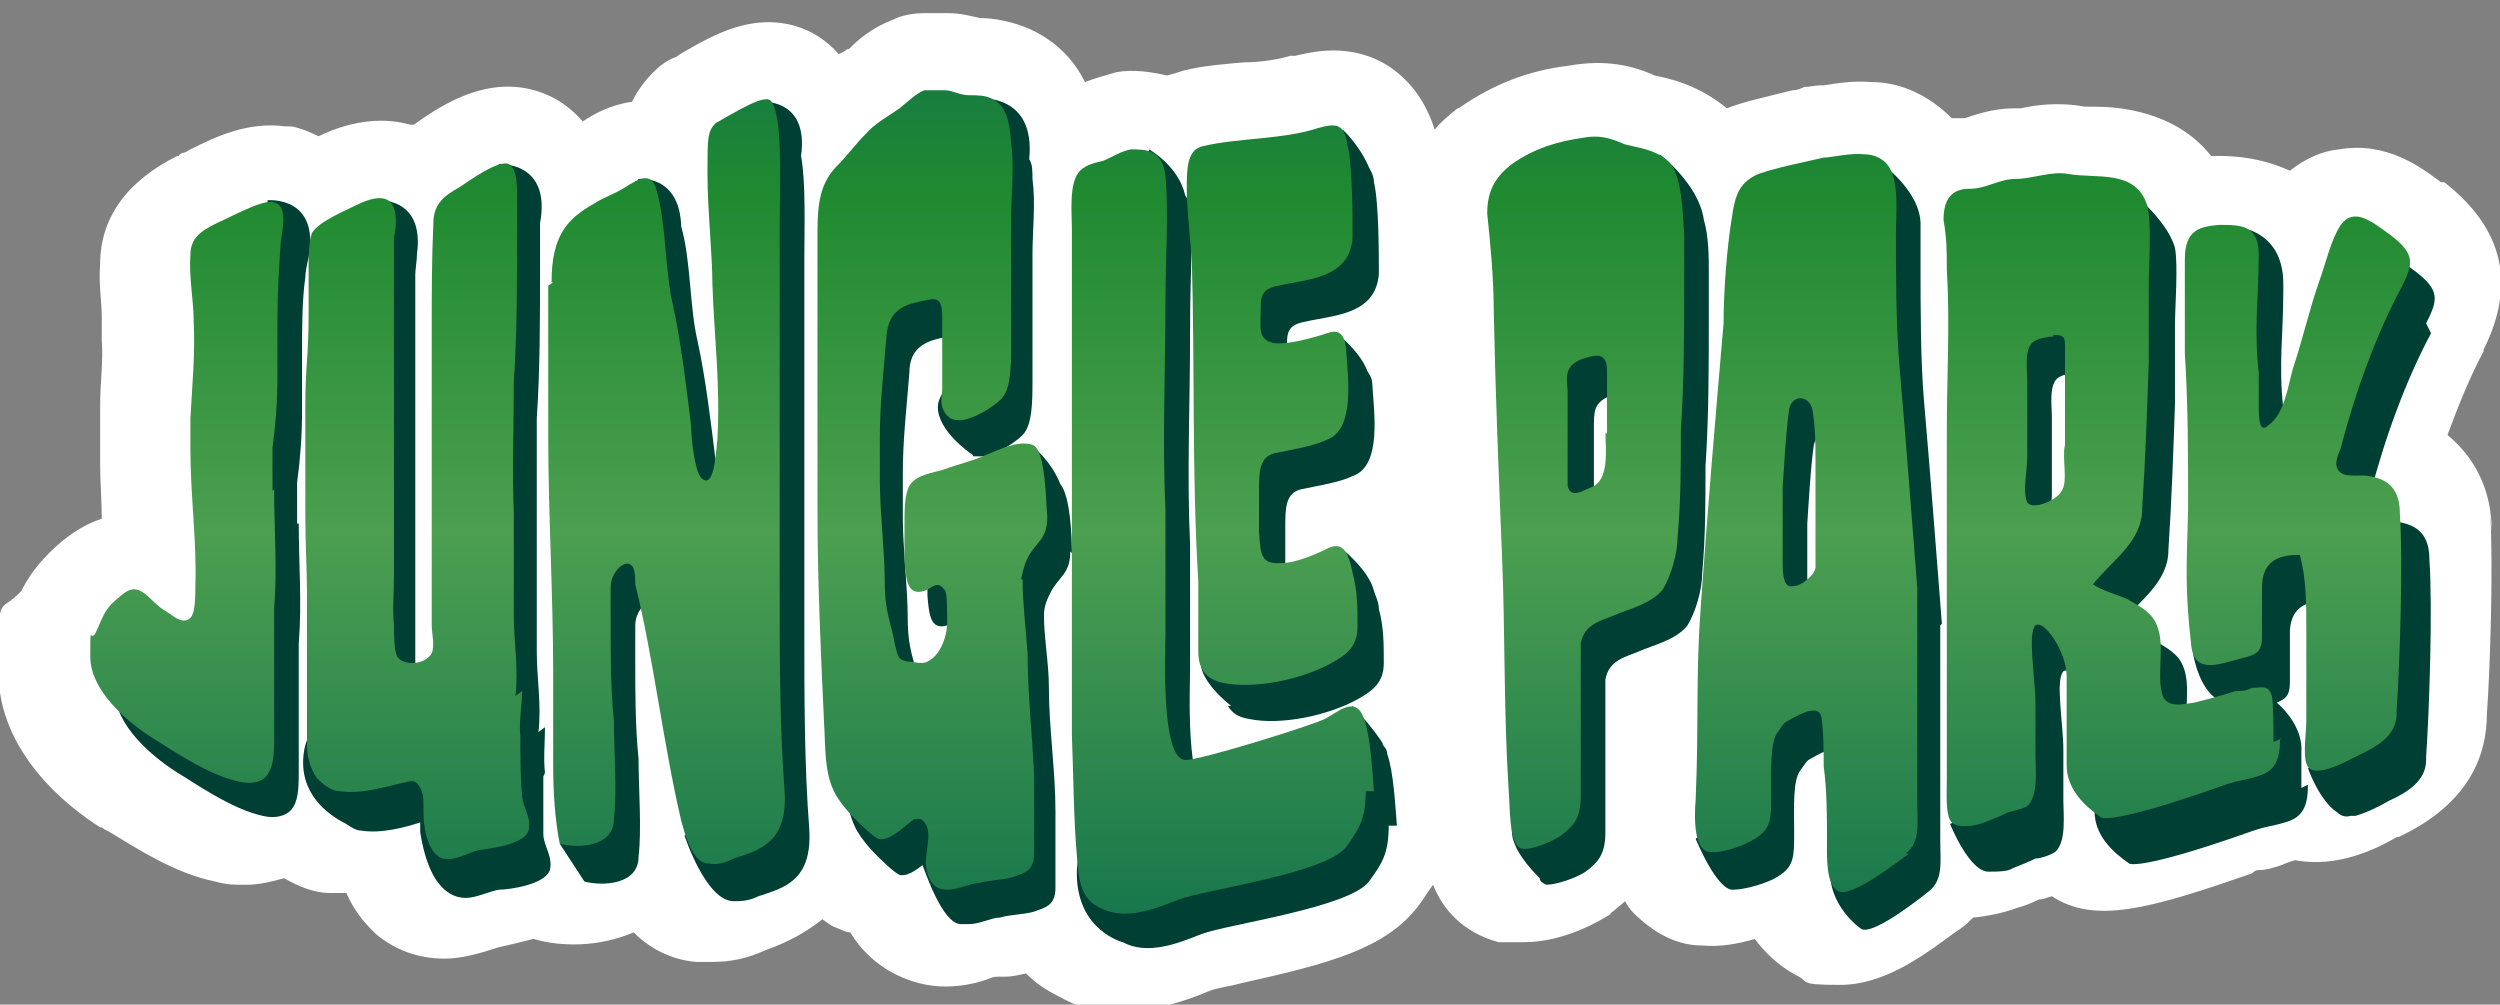 <?xml version="1.0" encoding="UTF-8"?>
<svg id="Calque_3" xmlns="http://www.w3.org/2000/svg" version="1.1" xmlns:xlink="http://www.w3.org/1999/xlink" viewBox="0 0 152.3 61.2">
  <rect x="0" y="0" width="152.3" height="61.2" fill="#808080" stroke="none"/>
  <!-- Generator: Adobe Illustrator 29.5.1, SVG Export Plug-In . SVG Version: 2.1.0 Build 141)  -->
  <defs>
    <style>
      .st0 {
        fill: #fff;
      }

      .st1 {
        fill: url(#Dégradé_sans_nom_221);
      }

      .st2 {
        fill: url(#Dégradé_sans_nom_224);
      }

      .st3 {
        fill: url(#Dégradé_sans_nom_227);
      }

      .st4 {
        fill: #003f33;
      }

      .st5 {
        fill: url(#Dégradé_sans_nom_22);
      }

      .st6 {
        fill: url(#Dégradé_sans_nom_222);
      }

      .st7 {
        fill: url(#Dégradé_sans_nom_225);
      }

      .st8 {
        fill: url(#Dégradé_sans_nom_223);
      }

      .st9 {
        fill: url(#Dégradé_sans_nom_226);
      }
    </style>
    <linearGradient id="Dégradé_sans_nom_22" data-name="Dégradé sans nom 22" x1="11.4" y1="-1.5" x2="11.4" y2="66.4" gradientUnits="userSpaceOnUse">
      <stop offset="0" stop-color="#0f704b"/>
      <stop offset=".2" stop-color="#208a31"/>
      <stop offset=".5" stop-color="#4c9f50"/>
      <stop offset="1" stop-color="#00654a"/>
    </linearGradient>
    <linearGradient id="Dégradé_sans_nom_221" data-name="Dégradé sans nom 22" x1="25.4" y1="-1.5" x2="25.4" y2="66.4" xlink:href="#Dégradé_sans_nom_22"/>
    <linearGradient id="Dégradé_sans_nom_222" data-name="Dégradé sans nom 22" x1="40.6" y1="-1.5" x2="40.6" y2="66.4" xlink:href="#Dégradé_sans_nom_22"/>
    <linearGradient id="Dégradé_sans_nom_223" data-name="Dégradé sans nom 22" x1="56.8" y1="-1.5" x2="56.8" y2="66.4" xlink:href="#Dégradé_sans_nom_22"/>
    <linearGradient id="Dégradé_sans_nom_224" data-name="Dégradé sans nom 22" x1="74.5" y1="-1.5" x2="74.5" y2="66.4" xlink:href="#Dégradé_sans_nom_22"/>
    <linearGradient id="Dégradé_sans_nom_225" data-name="Dégradé sans nom 22" x1="96.6" y1="-1.5" x2="96.6" y2="66.4" xlink:href="#Dégradé_sans_nom_22"/>
    <linearGradient id="Dégradé_sans_nom_226" data-name="Dégradé sans nom 22" x1="110" y1="-1.5" x2="110" y2="66.4" xlink:href="#Dégradé_sans_nom_22"/>
    <linearGradient id="Dégradé_sans_nom_227" data-name="Dégradé sans nom 22" x1="132.6" y1="-1.5" x2="132.6" y2="66.4" xlink:href="#Dégradé_sans_nom_22"/>
  </defs>
  <path class="st0" d="M151.7,31.1c.2,3.4,0,9.7-.2,12.4h0c0,2.3-.9,5.4-5.4,7.5h-.1c-1.2.7-3.6,1.9-6.2,1.4-.3.1-.6.2-.8.3-.6.2-1,.3-1.3.3-.2,0-.3,0-.5.2-6.3,2.2-9.6,3.1-12.2,1.4-.3.1-.6.2-.8.2-.4.2-.9.4-1.3.5-.8.3-1.7.5-2.7.6-.2.2-.5.5-.8.7l-.3.2c-1.9,1.4-4.3,3.2-7,3.2s-1.8-.2-2.7-.6c-1.1-.6-1.9-1.4-2.5-2.2-1,.3-2.1.5-3.2.4-1.6,0-3-.8-4.2-2-.2-.2-.4-.5-.5-.7-.2.2-.5.4-.7.6,0,0-.2.1-.2.2-.5.3-2.7,1.7-5.3,1.7s-.7,0-1.1,0c-.1,0-.3,0-.4,0-2.2-.6-3.4-2-4-3.5-.3.4-.6.9-.9,1.3-2,2.6-5.4,3.5-10.8,4.7-.7.2-1.6.3-2,.5-1.2.5-3.1,1.2-5.2,1.2s-2.6-.2-3.9-.9c-.8-.4-1.4-.8-2-1.4-.4.1-.9.2-1.2.2-.1,0-.3,0-.4,0-.2,0-.4,0-.6.1-.5.2-1.5.5-2.7.5-2.1,0-4.5-1.1-5.8-3.3-.3,0-.6-.2-.9-.3-.3-.1-.5-.3-.8-.5-1,.8-2.1,1.4-3.5,1.9-1.1.5-2.1.7-3.2.7s-.7,0-1,0c-1.2-.1-2.6-.6-3.8-1.8-2.1.9-4.4.9-6.1.4,0,0,0,0,0,0-.8.2-1.6.4-2.1.5-1.2.4-2.3.7-3.3.7-1.6,0-3-.5-4.2-1.5-.1-.1-.2-.2-.3-.3-.7-.7-1.2-1.5-1.5-2.2-.3,0-.6,0-1,0-1,0-1.9-.4-2.8-.9-.7.2-1.5.4-2.3.4s-1.2,0-1.9-.2c-2.5-.5-4.9-2.1-6.4-3-.2-.1-.4-.2-.5-.3,0,0,0,0-.1,0-1.9-1.2-6.2-4.5-6.2-9.5s0-3.4,1.4-4.9c.4-.8,1-1.7,2.1-2.7,1-.9,1.9-1.4,2.8-1.7,0-1.1-.1-2.2-.1-3.3v-1.9c0,0,0-.2,0-.3,0-.5,0-.9,0-1.4,0-1.4.2-2.8.1-3.9,0,0,0-.2,0-.3,0-.3,0-.7,0-1.2,0-.9-.2-2-.1-3.2,0-2.9,1.7-5.1,4.7-6.6h.1c0-.1.2-.2.3-.2.1,0,.2-.1.4-.2,1.6-.8,3.5-1.7,5.8-1.4,0,0,.2,0,.3,0,.2,0,.9.2,1.7.6,2.3-1.1,4.2-1.1,5.6-.7,0,0,0,0,.2,0h0c1.7-1.2,4.9-3.4,8.4-1.7.6.3,1.3.8,1.9,1.5.6-.4,1.6-1,3-1.2.3-.6.7-1.2,1.3-1.8.4-.4.8-.7,1.3-.9.1,0,.3-.2.5-.3,1.9-1.1,4.2-2.4,6.9-1.6,1,.3,1.9.9,2.6,1.7,0,0,0,0,.2-.1,0,0,.2-.1.3-.2h.1c.6-.6,1.4-1.3,2.7-1.8.6-.3,1.3-.4,2-.4h1.3c.9,0,1.5.2,2,.3.8,0,2,.2,3.1.7,1.7.8,2.7,2,3.3,3.2.5-.2,1.2-.4,1.9-.6,1.1-.2,2.2,0,3.1.2.4-.1.7-.2,1-.3,1.2-.3,2.5-.4,3.7-.5,1,0,2.2-.2,2.8-.4,0,0,.2,0,.3,0,.9-.2,3.4-.9,5.8.7,1.3.9,2.2,2.2,2.7,3.8.4-.5.9-.9,1.4-1.3,0,0,.1,0,.2-.1,1.9-1.3,4-2.2,6.6-2.5,2.2-.4,3.9,0,5.2.6,1,.2,2.7.6,4.4,2,1-.4,2.4-.7,4-1.1.3,0,.5-.1.7-.2.3,0,.7-.1,1-.1h.2c.7-.1,1.7-.3,2.9-.2,1.9,0,3.6.9,4.9,2.2.2,0,.5,0,.8,0,0,0,0,0,0,0,.6-.2,1.7-.6,3-.6.1,0,.3,0,.4,0,.9-.2,2.3-.4,3.9-.1.2,0,.4,0,.6,0,1.3,0,4.9.2,7.1,3h0c.2,0,.3,0,.5,0,1.8,0,3.2.4,4.3.9.9-.7,1.9-1.2,3-1.3,2.9-.5,5,1.1,6.2,2h.2c3.6,2.8,4.4,6.2,2.4,10.2,0,0,0,0,0,.1-.8,1.5-1.5,3.2-2.2,5.1,1.7,1.4,2.7,3.4,2.7,5.9Z"/>
  <g>
    <path class="st4" d="M33.2,47.1c-.1-.9,0-1.9,0-2.8l-.4.3c.2-1.6-.1-3.3-.1-4.9v-6.2c0-2.6,0-5.9,0-8,.2-3,.2-6.1.2-9.2v-2.3c0-.1,0-.2,0-.3,0,0,0,0,0-.1.7-3.8-2.5-3.6-2.5-3.6l-1.4,2.3.2,1.3c-.9.5-1.5,1-1.5,2.2-.1,2.2-.1,4.4-.1,6.6v17.9c0,.5.2,1.2,0,1.7-.4.7-1.7.8-2.1.2-.2-.4-.2-1.4-.2-1.9,0-1,0-2,0-3v-20.6c0-.3.1-.8.1-1.2.5-3.6-2.5-3.3-2.5-3.3l-1.4,2.3.2.9c-.6.3-1.2.7-1.4,1.1-.2.5-.2,1.6-.2,2.1v2.8c0,2.7-.2,3.1-.2,5.7v6.6c0,1.7.1,3.4.1,4.6v6c-.7-.1-1.3.2-1.5,1.6-.3,2.4,1.4,3.7,2.6,4.3.3.2.6.4.9.4,1.2.2,2.7-.2,3.6-.5,0,.2,0,.4,0,.6.6,3.8,2.2,4,2.8,4,.6,0,1.4-.4,2-.5.6,0,2.8-.3,3.1-1.2.2-.8-.4-1.5-.4-2.2,0-1.1,0-2.4,0-3.5Z"/>
    <path class="st4" d="M49,38.3V15.9c0-2,.1-4.8-.2-6.4.5-3.6-2.5-3.3-2.5-3.3l-1.4,2.3.2,1.2s0,0,0,0c-.5.5-.5.9-.5,3.1s.3,4.9.3,6.7c0,3.1.5,6.2.3,9.5-.1.9-.2,3.1-1,2.3-.4-.5-.6-2.5-.6-3.2-.3-2.4-.6-5-1.1-7.3-.5-2.1-.4-4.9-1-7-.1-3.2-2.6-2.9-2.6-2.9l-1.4,2.9v.8c-1.5.9-2.4,1.9-2.4,4.8h.1l-.3.2v9.2c0,4.8.3,9.6.3,14.4v5.6c0,.3,0,.6,0,1l-.3-.2-.8,1.8,1.5,2.3c1.1.3,3.3.2,3.3-1.5.2-1.7,0-4.2,0-6-.2-1.9-.2-4-.2-6v-2.1c0-1,.9-1.7,1.2-1.4.3,0,.3.8.3,1.2,1,3.8,1.5,8.4,2.4,12.6l-.9.4s1.3,4,3,4c.4,0,.9,0,1.5-.3,1.5-.5,3.3-.9,3.1-4.1-.3-3.9-.3-8-.3-12.1Z"/>
    <path class="st4" d="M65.3,33.7c0-1-.1-3.5-.7-4.2-.6-1.5-1.7-2.3-1.7-2.3l-1.5,2.7c-.9.4-1.7.6-2.5.8-.6.2-1.7.3-2.1,1-.3.5-.3,1.5-.3,2.4v2.2c.1,1.2.2,2.1,1.2,1.8.4,0,.8-.7,1.2,0,.2,0,.2,1,.2,2s-.5,2.1-1.2,2.4c-.3.2-.9,0-1.2,0-.6,0-.6-.3-.8-1.1-.2-1.3-.6-1.8-.6-3.7s-.3-4.3-.3-6.2v-2.6c0-2.1.2-3.7.4-6.2,0-1.5,1-1.9,1.9-2.1,1-.2,1.5-.5,1.5.9v1.2c-.7.4-1.3.9-1.6,1.7-.4,1.3,1.2,2.7,1.9,3.2,0,0,.2.1.2.2h0s0,0,0,0c0,0,0,0,0,0,.2,0,.4,0,.6,0,.7-.1,1.8-.7,2.4-1.3.6-.6.6-2.1.6-3.3v-7.7c0-1.5.2-3.1,0-4.6,0-.5,0-.9-.2-1.2.4-4-3-3.7-3-3.7l-1,1.7h-1.1c-.5.2-1,.7-1.5,1.1-.7.5-1.5.9-2.1,1.6-.6.6-1.1,1.3-1.7,1.9-1.2,1.2-1.2,2.7-1.2,4.5v16.4c0,4.3.2,8.7.4,13,0,1.6,0,3.1.7,4.4.3.5.7,1,1.1,1.4.4.4,1.1,1.1,1.5,1.3.4.1.9-.2,1.4-.6.2.5,1.2,3.5,2.3,3.6.2,0,.3,0,.5,0,.7,0,1.4-.4,1.9-.4.7-.2,1.7-.2,2.2-.4s1.2-.3,1.2-1.4v-4.7c0-2.4-.4-5.1-.4-7.5,0-1.5-.3-3-.3-4.4h0c0-.6.2-1,.4-1.4.5-1,1.2-1.1,1.2-2.5ZM57.2,52.1h.4c.2.2.4.4.4.7-.7,0-1.3,0-1.5,0,.3-.2.5-.4.7-.6Z"/>
    <path class="st4" d="M84.3,45.4c-.5-.9-1.9-2.4-1.9-2.4,0,0-.6,2.5-.7,2.9,0,0,0,.1,0,.2-1.8.7-7.1,2.3-8,2.3-1.5-.1-1.2-6.5-1.2-7.7v-7.5c-.2-4.3,0-8.6,0-12.9s.2-5.1,0-7.5c0-.4-.1-.6-.3-.9-.4-1.8-2.2-2.8-2.2-2.8v1.4c0,0,0,.8,0,.8-.4.2-.9.4-1.3.6-.4.1-1,.2-1.4.6-.7.7-.5,2.5-.5,3.6v30.8c0,1.4,0,2.9.1,4.3-.7.1-1.3.7-1.3,2,0,3.5,2.8,4.2,2.8,4.2,1.5.8,3.3.1,4.8-.5,1.6-.6,9-1.6,10.2-3.2.8-1.1,1.2-1.7,1.2-3.4h.5c-.1-1.2-.2-3.3-.6-4.4,0-.3-.2-.4-.3-.6Z"/>
    <path class="st4" d="M99.3,28.6h0c0,0,0-.1,0-.2v.2Z"/>
    <path class="st4" d="M103.9,28.4c.2-3,.2-6,.2-9v-2.9c0-.8,0-2.1-.3-3.1,0,0,0,0,0,0-.3-2.2-2.7-4-2.7-4l-.3,1.6c0,0-.2,0-.3,0-.9-.4-1.6-.6-2.6-.4-1.4.2-2.9.6-4.3,1.6-.9.7-1.5,1.5-1.5,3,.2,1.9.4,4,.4,6,0,4.9.3,9.9.5,14.8.2,4.2.1,8.5.3,12.8-.3.2-1.2.7-1.2,1.8s1.1,2.3,1.7,2.9c0,.2.2.3.4.4.6,0,1.8-.4,2.4-.8.8-.6,1.2-1.1,1.2-2.4v-9.3c.2-1.2,1.3-1.4,2-1.7.9-.4,2.3-.7,3-1.6.5-.8.9-2.2.9-3.2.2-2.2.2-4.4.2-6.5ZM99.4,28.6h0c0,1.1.2,2.9-.9,3.3-.5.2-1.2.7-1.4,0v-5.8c0-1,0-1.5.8-1.9.9-.3,1.6-.5,1.6.7v3.8Z"/>
    <path class="st4" d="M118.3,38c-.4-5-.6-7.9-1.1-13.7-.2-2.4-.2-5.6-.2-7.9s0-1.6,0-2.4c0,0,0-.1,0-.2.1-2.2-2.6-4-2.6-4l-1.9,2.1c-.8.2-3.4.7-4.2,1.1-.9.5-1.2,1.1-1.4,2.6-.3,1.8-.5,4.5-.5,6.4-.5,5.8-1,11.6-1.4,17.4-.3,3.8-.1,6.5-.3,10.6l-1.4,1.1s1.3,3.2,2.3,3.1c.7,0,2.1-.4,2.7-.8,1-.6,1-1.2,1-2.7s-.1-3.2.4-3.8c.5-.7.3-.5,1-.9.4-.2,1.3-.7,1.6-.2.2.4.2,2.7.2,3.2.1.9.2,1.9.2,2.8-.6,0-1.1.2-1.2,1-.2,2.4,1.9,3.8,1.9,3.8.8.4,4.1-2.3,4.1-2.3.9-.7.7-1.8.7-3.1v-13.1ZM112.1,34.6v2.2c0,.5-.9,1.1-1.3,1.1-.7.2-.7-.8-.7-1.6v-4.4c.1-1.5.2-3.4.4-4.8.2-.9,1.2-.8,1.4,0,.2,1.1.2,2.2.2,3.2v4.3Z"/>
    <path class="st4" d="M147.8,19.7c.7-1.4.9-2-.7-3.2-1.1-.8-2.2-1.7-3-.6-.6.9-.9,2.3-1.3,3.4-.6,1.7-1,3.5-1.6,5.3-.3,1-.5,2.8-1.5,3.5-.6.6-.6-.6-.6-1.2v-2c-.3-2.7,0-4.5,0-7.2s0-.2,0-.4c0,0,0,0,0,0,0-3.5-3.1-3.5-3.1-3.5l.2,2.2c-1,.1-1.7.5-1.7,2.1v5.7c.2,3.2.2,6.3.2,9.5,0,2.8-.2,4.3,0,6.5h-1.1c0,0,.4,2.7,2,3,.6.2,1.4,0,2.1-.2,0,0,.2,0,.3,0l-.5,2.1c-.9.3-2.2.6-2.2.6-.7.1-1.8.4-2-.6-.3-1.3.2-2.9-.3-4.1-.3-.8-1.1-1.2-1.8-1.6-.7-.3-1.5-.5-2.1-.9,1.2-1.5,3-2.6,3-4.6.2-3,.3-6,.4-8.9v-4.8c0-1.1.2-3.6,0-4.7,0,0,0,0,0,0,0,0,0,0,0,0,0,0,0,0,0,0-.5-1.8-2.9-3.6-2.9-3.6l-.6,1.9c-.5,0-.9,0-1.3-.1-1-.2-2.2.3-3.2.3s-1.8.6-2.8.6-1.6.5-1.6,1.9c.2,1.2.2,1.8.2,3,.2,3.2,0,6.6,0,9.7v20.5c-.7.4-1.5.9-1.5.9,0,0,1.2,3,2.4,2.9.5,0,1.1,0,1.4-.2.5-.2,1-.4,1.4-.6.3,0,.9-.2,1.2-.4.7-.6.5-2.3.5-3.1v-3.1c0-1.6-.5-4.3,0-4.8.5-.4,1.9,1.6,1.9,3.1v5.4c0,1.5,1.1,2.5,2.1,3.2,0,0,.5.5,7.3-1.9,1.1-.4,1.2-.3,2.2-.6,1.1-.3,1.4-1,1.4-2.3l-.4.2c0-.4,0-1.5,0-2.2.1-1.3-.9-2.5-1.5-3,.5-.2.8-.4.8-1.2v-3.2c.1-1.5,1.1-1.8,2.3-1.8.4,1.4.4,3,.4,4.5v5.2l-1.6.5s.7,2,1.8,2.7c.2.2.5.3.8.2,0,0,.2,0,.3,0,.7-.2,1.5-.6,2-.9,1.1-.5,2.3-1.2,2.3-2.5v-.2c.2-2.9.4-9.1.2-12,0-1.4-.6-2.1-1.9-2.3-.4,0-1.3.1-1.7-.2-.5-.4-.2-1,0-1.5.9-3.5,2.2-7,3.7-9.8ZM127.3,29.3c-.2.8.2,2.2-.2,2.8-.3.6-1.8,1.2-2.1.7-.3-.6,0-2,0-2.7v-4.7c0-.7-.2-2,.4-2.4.3-.2.9-.3,1.2-.3h0c.7,0,.7.1.7.7v5.9Z"/>
    <path class="st4" d="M140.4,47.2s0,0,0,0h.1s-.1,0-.1,0Z"/>
    <path class="st4" d="M16.3,12.3l-1.4,2.3.2,1c0,0-.1,0-.2,0-.8.4-1.8.8-1.8,2,0,1.4.2,2.8.2,4.1.1,1.9,0,4-.2,5.9h0v1.9c0,2.8.4,5.7.3,8.3,0,.5,0,1.4-.2,1.8-.3.5-.8.3-1.2,0s-.6-.3-1.3-1c-1-1-1.4-.6-2.2.1-.7.6-.8,1.2-1.2,2-.3.5-.3-.7-.3,1.4s2.3,4,3.7,4.9c1,.6,3.4,2.3,5.3,2.7.8.2,1.6,0,1.9-.6.3-.5.3-1.4.3-2.1v-7.8c.2-2.4,0-4.9,0-7.3h-.1c0,0,0-2.5,0-2.5.2-1.5.3-2.9.3-4.3v-3.6c0-1.5,0-3.2.2-4.6,0-.3.1-.8.2-1.2.7-3.8-2.5-3.5-2.5-3.5Z"/>
    <path class="st4" d="M74.8,43c.3.5.7.7,1.3.8,1.9.4,4.8-.2,6.6-1.2.9-.5,1.6-1,1.6-2.2s0-2.2-.3-3.3c0-.4-.2-.8-.3-1.1-.3-1.3-2.1-2.7-2.1-2.7l-2.3,3.2c-.9,0-.9-.7-1-1.9v-2.5c0-1.1,0-2.1,1-2.3.9-.2,2.3-.4,3.1-.8,1.8-.6,1.3-3.9,1.2-5.6,0-.4-.2-.6-.3-.8-.5-1.3-2-2.4-2-2.4l-1.5,2.8h0c-.2.2-.4.2-.6.1-1-.2-.8-1-.8-1.9s0-1.4,1.1-1.6c1.7-.4,4.3-.4,4.5-2.9,0-1.2,0-4.4-.3-5.6,0-.4-.2-.7-.3-.9-.6-1.4-1.6-2.3-1.6-2.3l-1.7,1.7-.2.9c-1.7.2-3.5.3-4.9.6-1,.2-1,1.4-1,2.6s.2,2.9.3,4.3h0c.2,6.5,0,13.2.4,19.6v.9c-.6.3-1.3.8-1.5,1.6-.3.9.9,2.2,1.8,2.9Z"/>
  </g>
  <g>
    <path class="st5" d="M16.7,29.8c0,2.4.2,4.9,0,7.3v7.8c0,.7,0,1.6-.3,2.1-.3.7-1.1.8-1.9.6-1.9-.4-4.3-2.1-5.3-2.7-1.4-.9-3.7-2.8-3.7-4.9s0-.9.3-1.4c.4-.8.5-1.4,1.2-2,.8-.7,1.2-1.1,2.2-.1.7.7.9.7,1.3,1,.4.3.9.5,1.2,0,.2-.4.2-1.3.2-1.8.1-2.6-.3-5.5-.3-8.3s0-1.3,0-1.9c.1-1.9.3-4,.2-5.9,0-1.3-.3-2.7-.2-4.1,0-1.2,1-1.6,1.8-2,.7-.3,2.5-1.3,3.2-1.2,1,.2.6,1.6.5,2.5-.1,1.4-.2,3.1-.2,4.6v3.6c0,1.4-.1,2.8-.3,4.3v2.6h0Z"/>
    <path class="st1" d="M31.8,42.1c0,.9-.2,1.9-.1,2.8,0,1.1,0,2.4.1,3.5,0,.7.6,1.4.4,2.2-.3.9-2.5,1.1-3.1,1.2-.7.2-1.8.9-2.5.3-.6-.6-.8-1.7-.8-2.6s0-1.1-.2-1.5c-.3-.6-.6-.4-1.1-.3-.9.2-2.5.7-3.8.5-.5,0-1-.4-1.4-.8-.4-.6-.6-1.3-.6-2v-9.4c0-1.2-.1-2.9-.1-4.6v-6.6c0-2.6.2-3,.2-5.7v-2.8c0-.5,0-1.6.2-2.1.4-.7,2.1-1.4,2.7-1.7.8-.4,2-.8,2.3.2.2.5.1,1.3,0,1.8v20.6c0,1-.1,2,0,3,0,.5,0,1.5.2,1.9.4.6,1.7.5,2.1-.2.2-.5,0-1.2,0-1.7v-17.9c0-2.2,0-4.4.1-6.6,0-1.2.7-1.7,1.6-2.2.6-.4,2.4-1.7,3-1.4.4.2.5,1,.5,1.8v2.3c0,3.1,0,6.2-.2,9.2,0,2.1-.1,5.4,0,8v6.2c0,1.6.3,3.3.1,4.9,0,0,.4-.3.4-.3Z"/>
    <path class="st6" d="M33.6,17.2c0-2.9,1-3.9,2.6-4.8.6-.4,1.3-.6,1.9-1,.8-.5,1.6-1,1.9.2.6,2.1.5,4.9,1,7,.5,2.3.8,4.9,1.1,7.3,0,.7.2,2.7.6,3.2.8.8.9-1.4,1-2.3.2-3.3-.2-6.4-.3-9.5,0-1.8-.3-4.5-.3-6.7s0-2.6.5-3.1c1.1-.6,3.1-1.9,3.4-1.3.7,1,.5,4.9.5,7.5v22.4c0,4.1,0,8.2.3,12.1.2,3.2-1.6,3.6-3.1,4.1-.6.3-1.1.4-1.5.3-.7,0-1.2-.7-1.7-2.6-1.1-4.7-1.7-10-2.8-14.4,0-.4,0-1.1-.3-1.2-.3-.3-1.2.4-1.2,1.4v2.1c0,2,0,4.1.2,6,0,1.8.2,4.3,0,6,0,1.7-2.2,1.8-3.3,1.5-.3-1.5-.4-3.2-.4-4.8v-5.6c0-4.8-.3-9.6-.3-14.4v-9.2l.3-.2h-.1Z"/>
    <path class="st8" d="M62.3,35.4c0,1.4.2,2.9.3,4.4,0,2.4.3,5.1.4,7.5v4.7c0,1.1-.7,1.2-1.2,1.4s-1.5.2-2.2.4c-.5,0-1.2.4-1.9.4s-1.2-.4-1.3-1.6c0-1,.5-2.2-.3-2.7h-.4c-.6.4-1.5,1.4-2.2,1.2-.4-.2-1.1-.9-1.5-1.3-.4-.4-.8-.9-1.1-1.4-.7-1.3-.6-2.8-.7-4.4-.2-4.3-.4-8.7-.4-13V14.6c0-1.8,0-3.3,1.2-4.5.6-.6,1.1-1.3,1.7-1.9.6-.7,1.4-1.1,2.1-1.6.5-.4,1-.9,1.5-1.1h1.3c.4,0,.9.3,1.4.3s1,0,1.4.2c.9.4,1.1,1.4,1.2,2.7.2,1.5,0,3.1,0,4.6v7.7c0,1.2,0,2.7-.6,3.3-.6.6-1.7,1.2-2.4,1.3-.4,0-.7,0-1-.4-.4-.6-.2-.9-.2-1.6v-4.3c0-1.4-.5-1.1-1.5-.9-.9.2-1.8.6-1.9,2.1-.2,2.5-.4,4.1-.4,6.2v2.6c0,1.9.3,4.3.3,6.2s.4,2.4.6,3.7c.2.8.2,1,.8,1.1.3,0,.9.2,1.2,0,.7-.3,1.2-1.4,1.2-2.4s0-2-.2-2c-.4-.6-.8,0-1.2.1-1,.3-1.1-.6-1.2-1.8v-2.2c0-.9,0-1.9.3-2.4.4-.7,1.5-.8,2.1-1,.8-.3,1.7-.5,2.6-.9.8-.3,1.9-.9,2.8-.6.8.3.8,3.3.9,4.4,0,1.4-.7,1.5-1.2,2.5-.2.4-.3.8-.4,1.3h.1Z"/>
    <path class="st2" d="M83.2,48.2c0,1.7-.4,2.3-1.2,3.4-1.2,1.6-8.6,2.6-10.2,3.2-1.5.6-3.3,1.3-4.8.5-1.1-.5-1.3-1.6-1.4-3.2-.2-2.3-.2-4.8-.3-7.3V14c0-1.1-.2-2.9.5-3.6.4-.4,1-.5,1.4-.6.5-.2,1.1-.6,1.7-.7.9,0,1.9,0,2.1,1.6.2,2.4,0,5,0,7.5,0,4.3-.2,8.6,0,12.9v7.5c0,1.2-.3,7.6,1.2,7.7,1,0,7.7-2.1,8.5-2.5s1.9-1.5,2.4,0c.4,1.1.5,3.2.6,4.4h-.5ZM72.6,15.7c.2,6.6,0,13.3.4,19.7v4.3c0,1.2.6,1.7,1.5,1.9,1.9.4,4.8-.2,6.6-1.2.9-.5,1.6-1,1.6-2.2s0-2.2-.3-3.3c-.2-1-.5-2-1.5-1.5-.8.4-2,.9-2.8.9-1.3.1-1.3-.5-1.4-1.9v-2.5c0-1.1,0-2.1,1-2.3.9-.2,2.3-.4,3.1-.8,1.8-.6,1.3-3.9,1.2-5.6-.2-1.5-1-.9-1.8-.7-.7.2-1.9.5-2.6.4-1-.2-.8-1-.8-1.9s0-1.4,1.1-1.6c1.7-.4,4.3-.4,4.5-2.9,0-1.2,0-4.4-.3-5.6-.2-1.4-.7-1.4-1.8-1.1-2.1.7-4.9.6-7,1.1-1,.2-1,1.4-1,2.6s.2,2.9.3,4.3h0Z"/>
    <path class="st7" d="M102.6,17.2c0,3,0,6-.2,9,0,2.1,0,4.3-.2,6.5,0,1-.4,2.4-.9,3.2-.7.9-2.1,1.2-3,1.6-.7.3-1.8.5-2,1.7v9.3c0,1.3-.4,1.8-1.2,2.4-.6.4-1.8.9-2.4.8-.8-.2-.7-2.6-.8-3.7-.3-4.7-.2-9.5-.4-14.2-.2-4.9-.4-9.9-.5-14.8,0-2-.2-4.1-.4-6,0-1.5.6-2.3,1.5-3,1.4-1,2.9-1.4,4.3-1.6,1-.2,1.7,0,2.6.4.8.2,1.8.3,2.6,1,.9.8.9,3.2,1,4.5v3.1-.2ZM97.9,26.4v-3.8c0-1.2-.7-1-1.6-.7-.9.4-.9.9-.8,1.9v5.8c.2.8.9.3,1.4.1,1.2-.4.9-2.4.9-3.5v.2h0Z"/>
    <path class="st9" d="M116.3,52c-.7.5-3.5,2.7-4.3,2.3s-.7-2.2-.7-3.3,0-2.9-.2-4.3c0-.5,0-2.8-.2-3.2-.3-.5-1.2,0-1.6.2-.7.4-.5.2-1,.9-.5.6-.4,2.8-.4,3.8,0,1.5,0,2.1-1,2.7-.6.4-2,.9-2.7.8-1,0-1-2-.9-3.2.2-4.7,0-7.5.3-11.6.4-5.8.9-11.6,1.4-17.4,0-1.9.2-4.6.5-6.4.2-1.5.5-2.1,1.4-2.6.8-.4,3.4-.9,4.2-1.1.5,0,1.6-.3,2.5-.2.6,0,1.2.3,1.5.8.6,1,.4,2.8.4,4,0,2.3,0,5.5.2,7.9.5,5.8.7,8.7,1.1,13.7v13.1c0,1.3.2,2.4-.7,3.1,0,0,.2,0,.2,0ZM110.6,32.4v-4.3c0-1,0-2.1-.2-3.2-.2-.8-1.2-.9-1.4,0-.2,1.4-.3,3.3-.4,4.8v4.4c0,.8,0,1.8.7,1.6.4,0,1.2-.6,1.3-1.1v-2.2Z"/>
    <path class="st3" d="M138.9,45c0,1.3-.3,2-1.4,2.3-1,.3-1.1.2-2.2.6-6.8,2.4-7.3,1.9-7.3,1.9-1-.7-2.1-1.7-2.1-3.2v-5.4c0-1.5-1.4-3.5-1.9-3.1-.5.5,0,3.2,0,4.8v3.1c0,.8.2,2.5-.5,3.1-.3.2-.9.3-1.2.4-.4.2-.9.4-1.4.6-.5.2-1.6.4-2,0s-.3-1.8-.3-2.6v-21.4c0-3.1.2-6.5,0-9.7,0-1.2,0-1.8-.2-3,0-1.4.6-1.9,1.6-1.9s1.8-.6,2.8-.6,2.2-.5,3.2-.3c1.7.3,4.1-.3,4.8,1.9.3,1,.1,3.7.1,4.8v4.8c-.1,2.9-.2,5.9-.4,8.9,0,2-1.8,3.1-3,4.6.6.4,1.4.6,2.1.9.7.4,1.5.8,1.8,1.6.5,1.2,0,2.8.3,4.1.2,1,1.3.7,2,.6,0,0,1.6-.4,2.5-.7.4,0,.6,0,1-.2.6,0,1-.2,1.2.5.1.4.1,2.3.1,2.8l.5-.2h-.1ZM125.1,20.5c-.3,0-.9.1-1.2.3-.6.4-.4,1.7-.4,2.4v4.7c0,.7-.3,2.1,0,2.7.3.5,1.8-.1,2.1-.7.4-.6,0-2,.2-2.8v-5.9c0-.6,0-.8-.7-.8h0ZM146,43.5c0,1.3-1.2,2-2.3,2.5-.8.4-2.9,1.6-3.2.5-.2-.6,0-1.9,0-2.6v-5.6c0-1.5,0-3.1-.4-4.5-1.2,0-2.2.3-2.3,1.8v3.2c0,1.1-.5,1.1-1.6,1.4-1.1.3-2.5.8-2.7-.8-.4-3.5-.3-4.8-.2-8.4,0-3.2,0-6.3-.2-9.5v-5.7c0-1.8.9-2,2.1-2.1,1.3,0,2.4,0,2.4,1.8,0,2.7-.3,4.5,0,7.2v2c0,.6,0,1.8.6,1.2,1-.7,1.2-2.5,1.5-3.5.6-1.8,1-3.6,1.6-5.3.4-1.1.7-2.5,1.3-3.4.8-1.1,1.9-.2,3,.6,1.6,1.2,1.4,1.8.7,3.2-1.5,2.8-2.8,6.3-3.7,9.8-.2.5-.5,1.1,0,1.5.4.3,1.3.1,1.7.2,1.3.2,1.9.9,1.9,2.3.2,2.9,0,9.1-.2,12v.2h0Z"/>
  </g>
</svg>
